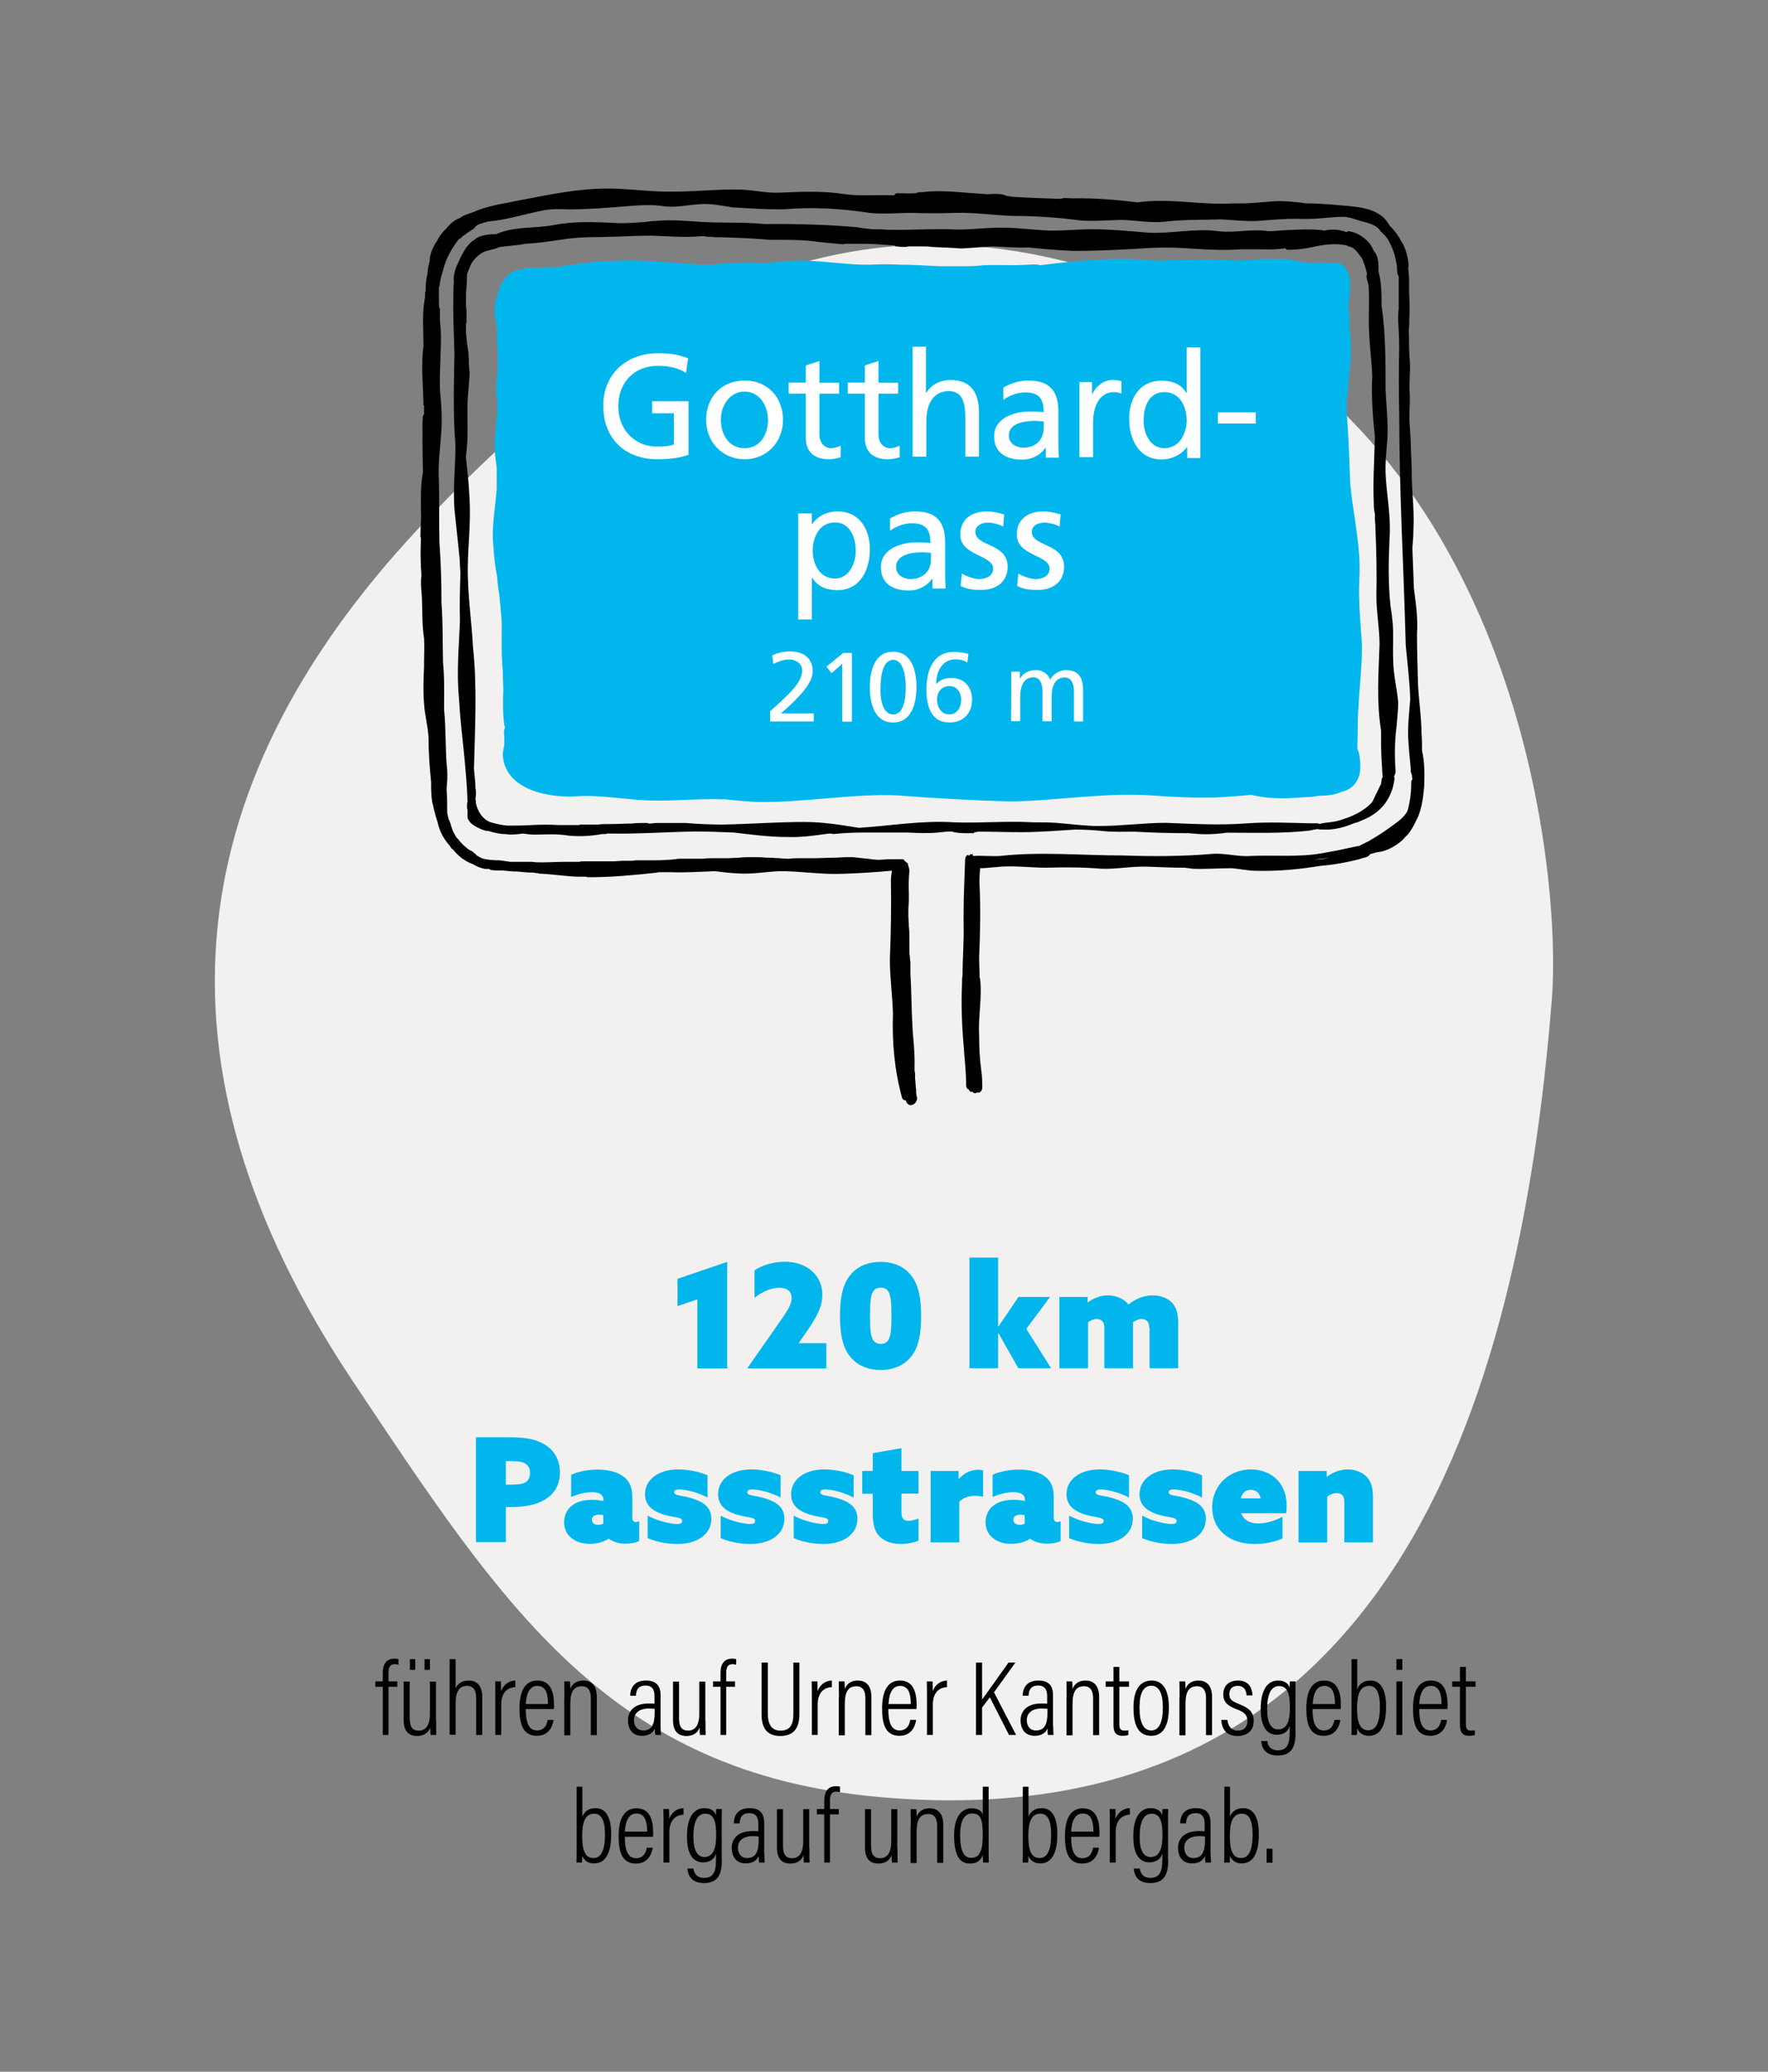 <?xml version="1.0" encoding="UTF-8"?>
<svg xmlns="http://www.w3.org/2000/svg" xmlns:xlink="http://www.w3.org/1999/xlink" version="1.1" id="Ebene_1" x="0px" y="0px" viewBox="0 0 1024 1200" style="enable-background:new 0 0 1024 1200;" xml:space="preserve">
<rect x="0" y="0" width="1024" height="1200" fill="#808080" stroke="none"/>
<style type="text/css">
	.st0{fill:none;}
	.st1{fill:#F2F1EF;}
	.st2{fill:#4AC1EC;}
	.st3{fill:#01B6ED;}
	.st4{fill:#FFFFFF;}
	.st5{enable-background:new    ;}
</style>
<rect class="st0" width="1024" height="1200"></rect>
<g id="Fläche">
	<path class="st1" d="M898.8,578.9c-19,238-96.3,488-389.2,462c-156.8-14-218.1-110.3-305.2-240.8   c-123.2-184.8-100.8-350,44.8-501.2c118.2-122.9,252-210,442.4-120.4S904.4,508.9,898.8,578.9z"></path>
</g>
<g id="Illu">
	<g>
		<path class="st2" d="M781.5,451.6v0.3l0,0C781.2,451.9,781.5,451.9,781.5,451.6z"></path>
		<path class="st2" d="M775,152.8h0.3H775z"></path>
		<path class="st3" d="M788.8,372.6c0.3,12.3-1.5,24.9-2,37.2c-0.6,7.3-0.3,14.6-0.6,21.9c0,0.6,0,1.5,0,2    c1.8,4.1,1.8,10.2,1.5,12.9c-0.6,6.1-5,11.1-10.8,12c-3.5,2-9.7,2.3-12.6,2.3h-0.3c-1.5,0.3-3.5,0.6-4.1,0.6    c-5.9,0.3-11.4,0.9-17.3,0.9c-6.1,0-12-0.6-17.8-2c-7,0.6-14,1.2-21.4,1.5c-12.3,0.3-24.6-0.3-36.6-1.2    c-27.5-1.8-54.7,3.2-81.9,3.5c-21.7-0.6-43.3-1.8-65-3.5c-14-0.6-28.1,0.6-42.1,1.8c-11.4,0.9-22.5,2-33.9,2c-1.2,0-2.3,0-3.5,0    c-6.7,0-13.5-0.9-20.2-1.5c-7.9-0.3-15.5,0-23.4,0.3c-7.3,0.3-14.9,0.6-22.2,0.3c-14-0.6-28.1-3.5-42.4-2.3    c-16.1,0.6-39.8-4.4-41-24c0-2,0.6-4.1,0.9-5.9l0,0c0-1.2,0-2.3,0-3.5c0-2-0.6-4.4,0.3-6.1c0-0.6,0-1.2-0.3-1.8    c-0.9-6.4-0.9-13.2-0.6-19.6c0-3.8-0.3-7.9-0.3-11.7c-0.9-9.4-0.6-18.4-0.6-27.8c-0.3-5.9-0.9-11.4-1.5-17.3    c-0.3-0.9-0.9-5.3-1.2-9.7c-0.9-5.3-1.8-10.5-2-16.1c-1.5-11.4,0.9-22.8,1.8-34.5c0-4.1,0-8.2,0-12.3c-0.9-6.1-1.5-12.3-0.9-18.7    c0.3-5.6,1.2-11.4,1.2-17c0-3.5-0.6-7-0.6-10.2c0-5.9,1.2-12,0.9-17.8c-0.3-6.4-0.6-13.2-0.6-19.6c-0.3-0.3-0.6-0.9-0.6-1.8    c-1.2-5.6-0.6-11.4,1.5-16.7l0,0c0.3-2,1.2-4.4,2.6-5.6c0.9-2,2.3-4.1,4.4-5.3c1.2-0.9,3.5-2,5.6-2c2.3-1.2,6.4-1.5,8.8-0.9    c4.1-0.6,8.2-0.6,12.3-0.6c16.7-3.2,33.6-4.4,50.6-3.8c7,0.3,14,0.9,21.1,1.5l0,0c1.5,0,3.2,0.3,4.7,0.3c4.7,0.3,9.4,0.6,14,0.3    c9.9-0.6,19.9-1.5,29.6-0.6c8.2-0.9,16.1-1.8,24.3-1.5c12.9,0.3,25.2,2.6,37.7,2.3c5.9-0.3,11.4-0.3,17.3,0    c7.6,0,15.2,0.6,22.5,0.9c4.4,0,8.8,0,13.2,0c1.2,0,2,0,3.2,0c3.2,0,6.4-0.3,9.7-0.6c8.5-0.3,16.7,0.3,25.2-0.3    c1.8,0,3.8-0.3,5.9,0c0.3,0,0.9,0.3,1.2,0.3c21.7-2.6,43.3-5,65-2.6c5.9,0,11.7-0.3,17.6-0.3c9.9-0.3,20.2-0.9,30.1,0.3    c8.5-0.6,17-1.2,25.7-0.9c0.6,0,3.5,0,7.3,0.3c0.3,0,0.6,0.3,0.9,0.3c1.2,0.3,2.6,0.6,4.1,0.9c1.2,0.3,2.3,0.3,3.2,0.6l0,0    c0.6,0,1.2,0,1.8,0c0.9,0,2,0,2.9,0c0.6,0,0.9,0,1.5,0c0.6,0,0.9,0,1.5,0c0.3,0,0.3,0,0.6,0c0.6,0,1.2,0,1.5,0l0,0    c0.3,0,0.9,0,1.2,0s0.9,0,1.2,0c1.5,0,2.6,0,4.1,0l0,0c0,0,0,0,0.3,0c0.9,0,1.8,0,2.6,0.3l0,0c0.3,0,0.6,0,0.9,0.3    c0.3,0,0.3,0,0.3,0.3c0.3,0,0.3,0.3,0.6,0.3c0.3,0.3,0.6,0.6,0.9,0.6c0.3,0.3,0.6,0.6,0.9,0.9c0,0,0.3,0.3,0.3,0.6    c1.2,2,2,4.1,2.3,6.4c0.6,5.6-0.6,11.1-0.9,16.7c0.3,1.5,0.6,2.9,0.6,4.4c0,3.8,0,7.6,0.6,11.1c0.9,9.9-0.3,19-1.2,28.4    c0,2.9-0.3,6.1-0.9,9.1c0,0.9,0,1.8,0,2.6c0,1.5,0,2.9,0,4.4c0,0.3,0,0.6,0,0.9c1.2,13.8,1.5,27.2,2,40.7    c1.8,18.4,6.4,36.6,5.3,55.3C786.7,348,787.9,360.3,788.8,372.6z"></path>
		<g>
			<path d="M272.1,200.2L272.1,200.2C272.4,200.2,272.4,200.2,272.1,200.2C272.4,200.2,272.4,200.2,272.1,200.2z"></path>
			<path d="M560.6,482.6c0.6,0,0.9,0,1.5,0h0.3l0,0h0.3c0.3,0,0.6,0,0.9,0s0.3,0,0.6,0l0,0c0,0,0,0,0-0.3c0,0,0,0,0-0.3     c0.9,0,1.5,0,2.3-0.3c8.5,0,17,0.3,25.2,0.3c10.5,0,20.8-0.9,31-1.5c5.6,0,11.1,0.3,16.7,0.9c5.9,0.6,11.7,0.3,17.6,0.3     c10.5,0.6,21.1,0.9,31.6,0.9c3.2,0.3,6.4,0.6,9.7,0.6c4.1,0,8.2-0.3,12.3-0.9c15.8,0,31.9,0.6,47.7-1.2c1.2-0.3,2.9-0.6,4.7-0.9     c1.2,0.3,2.6,0.3,3.8,0.3c6.1,0.3,12.3-1.5,17.8-3.8c1.5-0.3,2.9-0.9,4.1-1.5c6.1-2.3,11.7-6.4,14.9-12c1.8-2.9,3.2-6.4,3.8-10.5     c0.3-0.9,0.3-2,0-3.2c0.6-0.6,0.9-1.8,0.9-2.6c0-1.8-0.3-3.8-0.3-5.6c-0.3-7,0-14,0.9-20.8c0.3-4.4,0.9-9.1,0.9-13.5     c-0.6-8.2-2.9-16.4-2.9-24.9c-0.3-7,0.3-14.3-0.3-21.4c-0.3-3.2-0.6-6.1-1.2-9.4c-1.5-13.2-1.2-26.3-0.6-39.8     c0.9-12.6-1.8-25.2-2.3-37.7c-0.3-8.2,1.2-16.4,1.2-24.6s-0.9-16.1-1.2-24c0-16.1,0-32.2-2.3-48.3c0-6.4,0-13.2-1.8-19.6     c0-0.3,0-0.9,0-1.2c0-3.2,0-7-2-9.9c-0.3-0.3-0.6-0.6-0.9-1.2c-2.3-5.9-8.5-10.2-14.3-11.1c-0.6,0-0.9,0.3-1.2,0.6     c-4.7-1.8-9.1-1.8-13.2-0.9c-1.5-0.6-3.5-0.3-5.3-0.6c-8.5-0.3-17,0.3-25.2,0.9c-0.6,0-1.2,0-1.8,0c-9.7-1.5-19.3,1.2-29,0     c-13.2-1.8-26.6,1.5-40.1,0.9c-10.8-0.9-21.9-2-33.1-2c-9.4,0-18.7,1.2-28.1,0.6c-9.1-0.6-18.1-1.8-27.5-1.5     c-9.1,0.3-17.8,1.5-26.9,0.9c-11.7-0.3-23.4,0.6-35.1,0.3c-0.3,0-0.3,0-0.6,0c-2.9-0.3-5.9-0.3-8.8-0.3c-2.9-0.3-6.1-0.6-9.1-1.2     c-17.3-1.5-35.1-2-53-1.8c-12-1.2-24.3-0.6-36.3-1.2c-9.1-0.6-18.1-1.5-27.2-0.6c-2,0-4.1,0.3-6.1,0.6     c-5.6,0.3-10.8,0.9-16.4,0.6c-12.3-0.6-24.6-1.2-36.6,1.2c-10.8,2-23.1,0.6-33.4,5.3c-3.8-0.3-9.1,0.9-10.8,2     c-0.6,0.3-1.2,0.9-2,1.5c-1.5,0.6-2.9,2.6-3.8,3.5c-1.2,1.5-2.9,4.4-4.1,7c-0.3,0.6-0.6,1.5-0.9,2c-0.3,0.6-0.6,1.2-0.9,2     c0,0.3-0.3,0.3-0.3,0.6c-0.9,2.3-2,6.1-1.5,9.1c-0.3,2.6-0.3,5-0.3,7.6c-0.3,11.4,0.3,22.5,0.6,33.9c-0.3,17.6-0.9,35.4,0.6,53     c0,12.9-1.8,26.9-0.3,39.8c0.9,8.2,1.8,16.7,2.6,24.9c0.3,2.9,0.3,6.1,0.6,9.1c-0.3,9.4-0.6,18.7-0.3,27.8     c-0.6,14.9-2,29.8-0.6,44.8c1.2,20.2,4.4,39.8,5,60c-0.3,0.9-0.3,2-0.3,3.2c0,0.6,0,0.9,0.3,1.5c0,1.5,0,2.9,0,4.1     c0,0.9,0.3,1.8,0.9,2.3c1.5,2.9,8.2,5.6,10.2,5.9c0.3,0,0.9,0,1.2,0c1.5,0.6,2.9,0.9,4.4,1.2c1.5,0.3,2.9,0.6,4.7,0.6     c1.2,0,2.3,0.3,3.5,0.3c2.3,0,5-0.3,7.3-0.6c1.8,0.3,3.8,0.6,6.7,0.6c7,0,12.6-0.6,19.6,0.6c6.4,0.6,12.9,0.3,19.3-0.9     c0.9,0,1.5,0,2.3,0c0.3,0,0.3-0.3,0.6-0.3c0.6,0,1.2,0,2,0c16.1,0.3,32.5-0.9,48.6-1.2c7.6,0,15.2,0.3,22.8,0.6     c10.2,1.2,20.8,2.6,31,2.6c8.2,0.3,16.4-0.9,24.3-2l0,0c0.9,0,1.5,0,2.3,0.3c5.9-0.6,12-0.9,18.1-0.9c7.9,0,15.8,0,23.7,0h0.3     l0,0c0.3,0,0.6,0,0.9,0c5.9,0.3,12,0.6,17.8,0c2.6-0.3,5.3-0.6,7.9-0.6C554.4,482.6,557.4,482.6,560.6,482.6z M465.8,476.1     c-15.8,0-31.3,1.2-47.1,1.5c-7,0-14.3-0.3-21.4-0.9c-0.6,0-1.2,0-1.8,0c-2.3,0-4.7,0-7,0l0,0c-2,0-3.8,0-5.9,0     c-0.9,0-1.8,0-2.6,0c-1.2,0-2.3,0.3-3.8,0.3c-0.3,0-0.9,0-1.2-0.3h-0.3c-0.9,0-2,0-2.9,0c-1.8,0-3.5,0-5.6,0.3     c-4.1,0-7.9,0.3-12,0.3c-2.6,0-5.6,0-8.2,0.3c-1.8,0-3.2,0-5,0c-1.2,0-2.3,0-3.8,0c-0.3,0-0.3,0-0.6,0s-0.9,0-1.2,0.3     c-3.8,0-7.6,0-11.1,0c-5.6-0.3-11.1-0.3-16.7,0c-4.7,0.3-9.1,0.3-13.8,0.3c-3.8-0.3-7-1.2-9.9-2c-0.6-0.3-1.2-0.6-1.8-0.9     c-3.5-2.3-5.6-6.1-6.4-9.9l0,0c0-0.9,0-1.5-0.3-2.3c0-1.2,0.3-2.3,0.3-3.5c0-0.9,0-2-0.3-2.9c0-3.8-0.6-7.6-0.9-11.4     c0.6-23.7,2-47.4-0.6-70.8c-0.6-13.2-2.6-26.3-2.9-39.5c-0.6-15.5,2-31,0.9-46.8c-0.3-7.6-1.2-15.5-2-23.1c0-0.3,0-0.9,0-1.2     c1.5-10.2,0.6-20.8,0.9-31c0.3-5.6,0.9-11.1,1.2-16.7c0-1.2-0.3-2.3-0.3-3.5c-0.3-2,0-4.4-0.3-6.4l0,0c0-1.8-0.3-3.5-0.6-5.3l0,0     l0,0l0,0v-0.3c0,0,0,0,0,0.3c0-0.9-0.3-1.5-0.3-2.3s-0.3-2-0.3-2.9v0.3v-0.3l0,0c0-1.2-0.3-2-0.3-3.2s0-2.6,0-3.8     c0-0.6,0-1.5,0.3-2v-0.9c0-1.2,0-2,0-3.2c0-0.9,0-2,0-2.9v0.3l0,0l0,0c0-1.2-0.3-2.3-0.3-3.5c0-1.2,0-2.3,0-3.5     c0-0.6,0-1.2,0-1.5s0-0.9,0-1.2c0.3-3.8,0.6-7.6,0.6-11.4c0.6-2,1.5-4.1,2.3-5.9l0,0c1.5-2.9,4.1-5.3,7-7     c2.6-1.2,5.9-1.5,8.5-2.6c0.3,0,0.3,0,0.6-0.3c5-0.9,10.2-0.9,15.2-2c8.2-0.3,16.4-1.8,24.6-2.9c9.1-1.2,18.1-0.9,27.5-1.2     c7-0.3,14-0.6,21.4-0.6c9.4,0.3,19,1.2,28.4,0.3c0.6,0,1.2,0,1.8,0c0.3,0,0.9,0,1.2,0.3h0.3c1.5,0,3.2,0,4.7,0.3     c0.3,0,0.9,0,1.2,0c0.6,0,1.2,0,1.8,0c9.7,0.3,19,0.6,28.7,1.5c1.2,0,2,0,3.2,0l0,0c6.7,0,13.8,0,20.5,0.6c6.4,0.9,12.9,1.5,19,2     c0.6-0.3,1.2-0.3,1.8-0.3c0.6,0,1.2,0,1.5,0c1.2,0,2,0,3.2,0c2,0,4.1,0,5.9,0c3.8,0,7.9,0.3,11.7,0.6c1.5,0,3.2,0.3,4.7,0.3h0.3     c0.6,0,0.9,0.3,1.2,0.6c1.2,0,2.6,0.3,3.8,0.3c0.6,0,1.2,0,2,0c0.6,0,1.2-0.3,1.8-0.3c1.5,0,3.2,0,4.7,0c0.9,0,1.8,0,2.6,0     c2,0,4.1,0,6.1,0.3c4.1,0.3,8.2,0.3,12,0.6c1.8,0,3.2,0.3,5,0.3h0.3c6.1-0.3,12.3-0.9,18.1-1.2c6.7,0.3,13.5,0.9,20.5,0.6     c8.8,0.9,17.8,1.8,26.6,2h0.6c15.2,0,30.4-0.9,45.6-1.8c7.9-0.3,15.5,0,23.4,0.6c9.1,0.6,18.1,0.9,27.2,0.3c2.9,0,5.9,0,8.8,0     c5.6,0,11.1,0.3,16.7-0.6c0.3,0.6,0.9,0.9,1.5,0.9c4.7,0,9.4-0.6,13.8-1.5c6.1-1.5,14-2.6,20.8-0.9v0.3c0.3,0,0.6,0,0.9,0.3     c0.3,0,0.6,0,0.6,0c0.6,0.3,1.2,0.6,1.8,0.9l0.3,0.3c0.6,0.6,1.5,1.2,1.8,1.8c0.6,0.6,1.2,1.5,1.5,2c0.9,0.9,1.5,2,2,2.9l0,0     c0,0.3,0,0.9,0.3,1.2c0.9,2.3,1.5,4.4,2,6.7c-0.3,0.6-0.3,1.2-0.3,1.8c0.3,1.8,0.9,3.5,1.2,5.3c0.6,9.1-0.3,18.1,0.3,27.2     c0.3,8.2,1.5,16.4,1.8,24.6c-0.6,11.7,0.3,23.7,1.5,35.4c-0.3,13.2-1.2,26-0.6,39.2c0,0,0,0,0-0.3c0,1.5,0,2.6,0.3,4.1     c0,0.3,0,0.9,0.3,1.2c0,0.3,0,0.9,0,1.2c0,1.8,0,3.5,0.3,5.6c0,0.6,0,1.2,0,1.8c0.6,13.2,0.9,26.3,0.6,39.5     c0,9.4,1.8,18.7,1.8,28.1c-0.6,16.7-1.8,33.4,0.9,49.7c0,2.6,0,5.3,0,7.9c0,6.4,0.6,12.9,0.9,19.3c-0.3,0.3-0.6,0.9-0.6,1.5     c0,0.9-0.3,1.5-0.3,2.3c-1.2,2-2,4.4-3.2,6.4c-0.6,1.5-1.2,2.6-2,4.1c-4.7,5.3-11.7,8.5-19.6,10.8c-3.2,0.9-7.3,0.9-10.8,1.8     c-1.5-0.6-3.2-0.3-4.7-0.3c-12.6-0.3-24.9-0.9-37.4,0c-15.8,1.2-31.3,0.3-47.1-0.3c-12.6,0-25.2,1.8-37.7,1.8c-1.5,0-2.6,0-4.1,0     c-7.3-0.3-14.3-1.2-21.7-1.8c-4.4-0.3-8.8-0.3-13.2-0.3c-15.2-0.9-30.4,0.6-45.9,0c-18.4-1.2-36.6,2-55,3.2     C487.7,477.9,476.9,476.1,465.8,476.1z"></path>
			<path d="M443.5,495.5C443.5,495.5,443.8,495.5,443.5,495.5c0.3,0,0.3,0,0.3,0C443.8,495.5,443.8,495.5,443.5,495.5z"></path>
			<path d="M271.5,195L271.5,195C271.5,194.7,271.5,194.7,271.5,195C271.5,194.7,271.5,194.7,271.5,195z"></path>
			<path d="M823.6,434.9c0-3.5,0-7-0.3-10.5c0-8.8-1.5-18.4-2-27.5c-0.3-9.9-0.6-19.9-0.6-29.8c0.6-8.8-0.6-17.6-1.8-26.3     c-0.3-7.9-0.6-15.5-0.9-23.4c0.3-3.5,0.6-7,0.6-10.5c0.6-9.7-0.6-19.3-0.9-29.3c0-6.4-0.3-12.9-0.6-19.6c0-3.8-0.3-7.6-0.6-11.4     c-0.6-6.1,0.3-12.3,0-18.4c-0.6-6.4,0.6-13.2,0-19.9c-0.6-5.6-0.3-11.4-0.6-17.3c0.3-1.8,0.3-3.5,0.3-3.8c0-0.6,0-0.9,0-1.5v-0.3     c0.3-4.7,0.3-9.4,0-14c-0.3-5,0.3-10.2-0.6-15.5c0.9-4.7-1.8-13.2-3.8-15.8c-1.8-3.5-4.1-6.7-7-9.4c-5-9.9-17-10.8-27.5-11.7     c-7-0.6-13.8-1.2-20.8-1.2c-6.1-0.9-12.6-1.5-19-1.2c-7.6,0.6-15.2,1.5-22.8,1.2c-17.8,1.2-35.7-2.9-53.2-0.9     c-0.9,0-1.8,0.3-2.6,0.3c-12.6-1.5-25.5-2.6-38-2.3c-2,0-5-0.6-6.4,0.3c-9.4-0.3-18.7-0.6-28.1-1.2c-1.2-0.3-2.6-0.3-3.8-0.6     c-1.5-1.2-6.4-1.2-11.1-0.9c-1.2,0-2.3-0.3-3.5-0.3c-11.1-0.6-22.5-2.3-33.6-0.9c-1.5,0-2.9,0-3.8,0.6c-3.8,0.3-7.3,0-11.1,0     c-0.6,0-1.2,0.6-1.5,1.2l0,0c-0.9,0-1.8,0-2.9,0c-8.8-0.3-16.7,0.6-25.5-0.6c-12.6-2-25.5-1.5-38-0.9c-7.9,0.3-14.9-1.5-22.8-1.8     c-12.9-0.3-25.7,1.2-38.6,1.2c-12.6,0.3-25.7-1.8-38.3-1.8c-17,0-33.6,3.5-50.3,6.7c-8.5,1.8-17.3,2.9-25.5,6.1     c-1.2,0.9-7.6,2.3-9.9,4.4c-2.3,0.6-5.6,3.2-7.6,5.9c-2,1.8-4.4,4.7-5.3,7c-2.3,2.9-4.7,8.8-4.4,11.7c-0.6,2.3-1.2,4.7-1.2,7     c-0.9,3.5-1.2,7-1.2,10.8c-0.3,0.3-0.3,0.6-0.3,0.9c0,1.5,0,2.6-0.3,4.1c-1.5,8.8-0.6,17.6-0.6,26.3c-1.5,11.1-0.3,22.5,0,33.6     l0,0c-0.3,0.3,0,0.6,0,0.9l0.3,0.3c0,1.5,0,2.6,0,4.1c0,0.3,0,0.6,0,0.9c-1.2,1.2-0.6,3.8-0.9,5.3c0,9.4,0,18.7,0.3,28.4     c-1.5,7.3-1.2,14.6-1.2,21.9c0.3,5-0.3,10.2-0.3,15.2c0,0.3,0.3,0.9,0.3,1.2c-0.3,7-0.3,14,0.3,21.4c-0.6,4.4,0,8.8,0.3,13.2     c0.3,7.6,0,15.5,1.2,23.1c0.3,4.7,0,9.7,0,14.3c0,0.9,0,1.8,0,2.3c-0.3,7-0.6,14,0,21.1c0.3,6.7,2.3,13.2,2.6,19.9     c0,8.5,0.6,17.3,1.5,25.7c0,3.8,0,7.6,0.6,11.4c0.9,3.8,1.8,8.2,3.2,12c0,0.6,0.3,1.2,0.3,1.5c1.2,4.4,3.5,8.5,6.4,11.7     c0.3,0.6,0.9,1.2,1.2,1.8c0.3,0.3,0.6,0.6,0.9,0.6c2.9,3.8,6.7,6.7,11.1,8.5h0.3c2.3,1.5,5,2.6,7.6,2.9c0.6,0,1.2,0,2,0     c0.3,0.3,0.6,0.3,0.9,0.6c2.3,0.3,4.7,0.3,7,0.3c2.9,0.3,5.6,0.6,8.5,0.6c2.9,0.3,5.6,0.6,8.5,0.6c0.6,0,1.5,0,2,0.3     c0.6,0,1.5,0,2,0.3c7.6,0.3,14.9,1.5,22.5,1.8c1.5,0,3.2,0,4.7,0c0.6,0.3,1.2,0.3,1.8,0.3c12.9,0,25.7-1.2,38.6-2.6     c0.6,0,1.2-0.3,2-0.3h0.3c2.3,0,4.7,0,7,0c8.2,0.3,16.4-0.3,24.9-0.6c7.3,0.9,14.9,1.8,22.8,1.2c5.3-0.3,10.5-1.2,15.8-1.2     c0.6,0,1.2,0,2,0c11.1,0.3,22.5,2,33.6,1.5c9.4-0.3,19-0.9,28.4-1.8c-0.3,2-0.6,4.1-0.6,5c0.3,15.5,0,31-0.6,46.5     c0,10.5,1.5,20.8,1.8,31.3c-0.6,16.4,0.9,33.1,5.3,48.9c0.3,0.9,1.2,1.5,2,1.2c0.6,2,1.8,2.9,2.9,2.9c1.8,0,3.5-1.5,3.8-3.8     c0-0.6-0.3-1.2-0.3-1.5c-0.3-1.2-0.3-2.3-0.3-3.5c-0.3-2.3-0.3-4.4-0.6-6.7c0-1.2,0-2,0-3.2c-0.3-0.6-0.3-1.5-0.3-2.3     c0-0.3,0-0.9,0-1.2c0.3-8.5-1.2-20.2-1.2-23.1c-0.6-10.2-0.6-20.8-1.2-31.3c0-1.2,0-2.3,0-3.5c0-0.6,0-1.2,0-1.8c0,0,0,0,0-0.3     c0-1.2-0.3-2.3-0.3-3.2c0-1.2-0.3-2-0.3-3.2c0-1.2,0-2.3,0-3.2c0-1.8,0-3.2,0-4.7c0-2.3,0-4.7-0.3-7c0-2.3-0.3-4.4-0.3-6.7     c0-2.6,0-5,0.3-7.6l0,0l0,0c0-0.6,0-1.2,0-1.8c0-0.3,0-0.9,0-1.2c0-0.9,0-1.8,0-2.3c-0.3-4.1,0-8.5,0.3-12.6c0-0.9-0.3-2-0.6-2.9     c0-0.3-0.3-0.9-0.3-1.2c0,0,0,0,0-0.3c-0.3,0-0.3-0.3-0.6-0.3c-0.6-0.6-1.5-1.2-2-2h-0.3c-0.9,0-1.8,0-2.6,0h-0.3     c-0.3,0-0.6-0.3-0.6,0l0,0c-0.9,0-1.5,0-2.3,0c-0.9,0-1.5,0-2.3,0c-1.8,0-3.5,0.3-5.6,0.3h-0.3c-2,0-4.1-0.3-6.4-0.6     c-2.9-0.3-5.6-0.6-8.5-0.9c-0.3,0-0.9,0-1.2,0c-0.9,0-1.8,0-2.9,0c-2,0-4.4,0.3-6.4,0.3c-4.1,0-8.5,0.3-12.6,0.3     c-0.3,0-0.9,0-1.2,0c-2,0-4.1,0-6.4,0c-2,0-4.1,0-6.1,0.3h0.6c-2,0-4.1,0-6.1-0.3c-2,0-4.1-0.3-6.1-0.3c-0.6,0-1.2,0-1.5,0     c-2.6-0.3-5.6-0.3-8.2-0.3c-0.6,0-0.9,0-1.5,0c-2,0-4.1,0-6.1,0.3c-2.3,0-5,0.3-7.3,0.3c-1.5,0-2.9,0-4.1,0c-0.6,0-1.5,0-2,0     c-0.6,0-1.2,0-1.8,0h0.3h-0.3c-2,0-3.8,0-5.9,0.3c-1.8,0-3.5,0-5.3,0c-1.8,0-3.5,0-5.3,0h-0.3c-0.9,0-1.8,0-2.9,0h-0.3     c-2,0.3-4.4,0.6-6.4,0.6c-2.9,0.3-5.9,0.3-8.8,0.3c-1.2,0-2,0-3.2,0c-0.6,0-1.2,0-1.8,0s-1.2,0-1.8,0c-0.3,0-0.3,0-0.6,0l0,0l0,0     c-0.6,0-1.5,0-2,0c-0.9,0-1.8,0.3-2.6,0.3c-0.3,0-0.6,0-0.9,0l0,0c-0.3,0-0.6,0-0.6,0l0,0l0,0c0,0,0,0-0.3,0l0,0     c-0.3,0-0.9,0-1.2,0l0,0c-0.3,0-0.3,0-0.6,0l0,0l0,0l0,0l0,0l0,0l0,0l0,0c-0.3,0-0.9,0-1.2,0c-2,0-4.1,0.3-6.1,0.3     c-1.8,0-3.5,0-5.6,0c-3.5,0-7.3,0-10.8,0l0,0c-1.2,0-2.3,0-3.2,0.3c-0.9,0-2,0-2.9,0c-2,0-4.1,0-5.9,0c-4.1,0-8.5,0.3-12.6,0.3     h-0.3c-1.8,0-3.5,0-5.3-0.3c-1.2,0-2,0-3.2,0c-1.2,0-2,0-3.2,0c-2,0-4.4,0-6.4,0c-2-0.3-4.1-0.6-6.1-0.9c-3.8,0-7.6-0.3-10.5-1.2     c-1.2-0.6-2-1.2-3.2-1.8c0,0,0,0,0-0.3l-0.3-0.3c-0.3-0.3-0.6-0.3-0.9-0.6c-0.3-0.3-0.3-0.3-0.6-0.6l-0.3-0.3     c-0.6-0.3-1.2-0.6-1.8-0.9l0,0l0,0c-0.3-0.3-0.6-0.3-0.9-0.6c-0.3-0.3-0.6-0.3-0.6-0.6c-0.6-0.3-1.2-0.9-1.5-1.2     c-0.6-0.3-0.9-0.9-1.5-1.5c-0.3-0.3-0.6-0.6-0.9-0.9s-0.6-0.6-0.6-0.9c-0.3-0.3-0.9-0.9-1.2-1.2l-0.3-0.3     c-0.3-0.6-0.6-0.9-0.9-1.5l0,0c-0.6-1.2-1.2-2-1.5-3.2c-0.3-0.9-0.6-1.8-0.9-2.6l0,0l0,0l0,0l0,0c0,0,0,0,0-0.3     c-0.3-0.9-0.6-1.5-0.9-2.3c-0.3-0.6-0.6-1.2-0.6-1.8c-0.3-1.2-0.6-2.3-0.6-3.5c0-0.6,0-0.9,0-1.5c0,0,0,0,0-0.3     c0-0.3,0-0.6,0-0.9c0-2.9,0-5.9-0.3-9.1c0-0.6,0-0.9,0-1.5c0.3-3.5,0.6-7.3,0.3-10.8c-1.2-11.4-0.6-23.1-1.8-34.8     c0-9.1,0.3-18.1-0.6-27.2c-0.3-11.7,0-23.1-0.9-34.5c0-11.7-0.3-23.1-1.2-35.1c-0.3-12,0-24.3-0.3-36c-0.6-8.5,0.6-17,1.2-25.5     c0.9-9.1,0.3-18.1-0.6-26.9c-0.3-10.2,0.6-20.5,0.6-30.4c0-3.2-0.3-6.7-0.6-9.9c0-2,0-4.4,0-6.4c0-0.3,0-0.3-0.3-0.6     c-0.3-1.2-0.3-2.3-0.3-3.5c0-0.9,0-1.8,0-2.6c0-0.3,0-0.6,0-0.9c0-0.3,0-0.6,0-0.9c0-0.3,0-0.6,0-0.9c0-0.6,0-0.9,0-1.5     c0-0.6,0-0.9,0-1.5v-0.3c0.3-0.3,0.3-0.6,0.3-0.6c0.3-2.6,0.9-5.3,1.8-8.2c0.3-0.9,0.6-2,0.9-3.2l0,0c1.8-5.9,4.7-10.8,8.5-15.8     l0,0c0.3,0,0.3-0.3,0.6-0.3s0.3-0.3,0.6-0.3c0.6-0.6,0.9-1.2,1.5-1.5c0.3,0,0.3-0.3,0.6-0.3c0.6-0.6,1.5-1.2,2-1.5     c1.2-0.9,2.3-1.5,3.5-2.3c0.3-0.3,0.6-0.6,0.6-0.9c0.6-0.3,0.9-0.9,1.5-1.2c2-0.9,4.1-1.5,6.1-2c10.8-0.9,21.4-4.4,31.9-6.4     c4.7-0.9,9.4-0.9,14-0.6c11.4,0,22.8-0.9,33.9-1.8c7.3-0.6,14.9-1.2,22.2,0c7,0.9,13.8-0.9,20.5-1.2c6.4-0.6,12.9,0.9,19,1.8     c9.7,0.6,19.3,1.2,29,1.2c16.7-1.5,33.6-0.6,50.3,2c8.2,0.9,16.1,0,24.3,0c8.5,0.3,17.3,0.3,25.7,0c11.4-0.3,22.5,1.5,33.9,1.8     c12.9,0,25.5,0.9,38.3,2.6c4.7,0.3,9.1,0.3,13.8,0c3.5,0,7.3-0.3,10.8-0.3c8.5,0.3,17,2,25.5,0.9c10.5-1.2,21.1-0.9,31.6-1.2     c6.7,0.3,13.5,1.2,20.5,0.9c8.5-0.6,17.3-1.5,25.7-1.2c7.6,0.3,15.2-0.9,23.1-1.2c4.1-0.3,8.2,1.5,12,2.6     c6.4,1.5,9.4,3.2,10.8,5.6c0.9,0.9,1.8,1.8,2.6,2.6c0.6,0.6,1.2,1.5,1.8,2.3c2.9,5,4.7,10.8,5.3,16.7c0,1.5,0,3.5,0.9,4.7     c0,6.1,0,12.6,0,18.7c-0.3,2.3-0.3,5-0.3,7.3c0.3,5,0.6,10.2,0.6,15.2c-0.3,12.6-0.3,25.2,0,37.7c0,45.1,2.6,89.8,3.8,134.6     c0.9,10.5,2.3,21.1,2.6,31.6c-0.6,7.3-1.5,14.9-1.2,22.2c0.3,5.9,0.9,11.7,1.5,17.6c0,0.6,0,1.2,0,1.8c0,0.6,0.3,1.2,0.6,1.8     c0,0.9,0.3,1.8,0.3,2.9c-0.3,0.3-0.6,0.9-0.6,1.2c0,5.9-0.6,11.7-2.3,17.3c-1.2,2-2.9,3.8-4.7,5.3l0,0c-5.6,4.4-11.7,8.5-17.8,12     c-2,0.9-3.8,2-5.9,2.9c-0.3,0-0.6-0.3-0.9,0c-6.7,1.5-13.5,2.9-20.5,4.1c-13.5,2.3-27.2,0.9-41,1.5c-7.3,0.6-14.6-1.8-22.2-1.2     c-17.6,1.5-34.8,1.5-52.4,0.9c-23.4,0-47.1-2.3-70.5,0.3c-5.3,0.3-10.5-0.3-15.5,0c0,0-0.3,0-0.3-0.3c0,0,0,0,0-0.3     c0-0.3,0-0.6,0-0.6h-0.3c0,0,0,0.3-0.3,0.3c-0.6-0.3-1.2,0-1.5,0.9c-0.9-1.5-2.3,0.3-2.3,2.3c-0.3,10.2-0.9,20.5-0.9,30.7     c0,0.3,0,0.6,0,1.2c0,0.9,0,1.8,0,2.6c0,0.9,0,1.8,0,2.6c0.3,9.9-0.6,19.6-0.6,29.6c-0.3,1.8-0.3,3.2-0.3,5     c-0.6,12.9,0,26,1.2,38.9c0,0.3,0,0.6,0,0.9c0.6,6.4,1.2,13.2,1.2,19.6c0.3,1.2,0.9,1.8,1.5,1.8l0,0c0.3,1.2,1.5,1.8,2,1.2     c0.3,0.3,0.6,0.6,0.9,0.9c0.9,0.3,1.5,0,2-0.3c1.5,0.6,2.9-1.2,2.9-2.6c0-3.5,0-7-0.6-10.5c-0.9-6.7-1.2-13.5-1.2-20.2     c-0.6-10.8,1.8-21.4,0.6-32.2c0-0.3,0-0.6-0.3-0.9c0-3.8-0.3-7.6-0.3-11.7c0.6-13.5,0.9-27.2,0.3-41c-0.3-3.2,0-7.3,0.3-10.8     c3.2,0,7.6-0.6,8.8-0.6c9.7-1.2,19.6,0.3,29.6,0.3c10.5-0.3,21.1-0.3,31.9,0.6c8.8,0.3,17.6-1.5,26.6-1.2     c7,0.3,14.3,0.6,21.7,0.6c1.5,0.3,2.9,0.3,4.4,0.6c7.6,0.3,14.9-0.3,22.5-0.3c4.7,0.3,9.7,1.5,14.6,1.5     c12.6,0.3,24.9-0.9,37.2-2.9c7.6-0.6,15.2-2,22.2-3.8c2-0.9,5-0.9,6.1-2.6v-0.3c1.5-0.3,2.9-0.9,4.4-1.2h0.3     c5.3-0.6,10.2-3.5,14-6.7c0.6-0.6,1.2-1.2,1.8-2c3.5-2.9,5.9-8.5,7.6-12c2.3-5.6,2.9-11.7,3.5-17.6     C825.1,447.8,825.1,441,823.6,434.9z M710.1,121.2c-0.3,0-0.9,0-1.2,0l0,0C709.5,121.2,709.8,121.2,710.1,121.2z M761.3,497.8     c2.9-0.3,5.6-0.6,8.5-0.9C766.8,497.5,764.2,497.8,761.3,497.8z"></path>
		</g>
		<g>
			<path class="st4" d="M397.3,216c-4.1-2.6-8.8-4.1-16.4-4.1c-13.8,0-22.8,9.9-22.8,23.4c0,14,9.9,23.4,22.5,23.4     c5.9,0,7.3-0.6,9.7-1.2v-18.1h-12.6v-7h21.1v31c-3.2,1.2-8.8,2.6-18.1,2.6c-18.7,0-31.3-12-31.3-31c0-18.4,13.5-30.4,31.6-30.4     c8.8,0,12.6,1.2,17.6,2.9L397.3,216z"></path>
			<path class="st4" d="M431.3,220.4c13.2,0,22.2,9.7,22.2,22.8c0,12.6-9.1,22.8-22.2,22.8S409,255.8,409,243.3     C409,230.1,417.8,220.4,431.3,220.4z M431.3,259.6c9.4,0,13.5-8.5,13.5-16.4c0-8.2-5-16.4-13.5-16.4c-8.5,0-13.8,7.9-13.8,16.4     C417.5,250.9,421.6,259.6,431.3,259.6z"></path>
			<path class="st4" d="M486,228h-11.4v23.7c0,5,3.2,7.9,6.7,7.9c2.3,0,4.4-0.9,5.6-1.5v6.7c-1.8,0.6-4.4,1.2-6.7,1.2     c-8.2,0-13.5-3.8-13.5-12.6V228h-9.9v-6.4h9.9v-9.9l7.9-2.6v12.6H486L486,228L486,228z"></path>
			<path class="st4" d="M520.2,228h-11.4v23.7c0,5,3.2,7.9,6.7,7.9c2.3,0,4.4-0.9,5.6-1.5v6.7c-1.8,0.6-4.4,1.2-6.7,1.2     c-8.2,0-13.5-3.8-13.5-12.6V228h-9.9v-6.4h9.9v-9.9l7.9-2.6v12.6h11.4L520.2,228L520.2,228z"></path>
			<path class="st4" d="M528.4,200.8h7.9v26.6h0.3c2.9-4.7,7.9-7.3,14-7.3c11.4,0,16.4,7,16.4,18.7v25.7h-7.9v-22.5     c0-10.2-2.3-15.2-9.4-15.5c-9.1,0-13.2,7.3-13.2,17.8v20.2h-7.9v-63.8H528.4z"></path>
			<path class="st4" d="M581.1,224.5c4.1-2.3,8.8-4.1,14.3-4.1c12.6,0,17.6,6.1,17.6,18.1v18.1c0,5,0.3,7.3,0.3,8.5h-7.6v-5.6h-0.3     c-1.8,2.6-6.1,6.7-13.5,6.7c-9.4,0-16.1-4.1-16.1-13.5c0-10.8,12-14.3,20.2-14.3c3.2,0,5.3,0,8.5,0.3c0-7.6-2.6-11.4-10.8-11.4     c-4.4,0-9.4,1.8-12.6,4.4L581.1,224.5z M604.8,244.1c-1.8,0-3.5-0.3-5.3-0.3c-4.4,0-15.2,0.6-15.2,8.5c0,4.7,4.4,7,8.2,7     c7.9,0,12-5,12-11.4v-3.8H604.8z"></path>
			<path class="st4" d="M624.9,221.3h7.6v6.7h0.3c2-4.4,6.7-7.9,11.4-7.9c2.3,0,3.5,0.3,5.3,0.6v7.3c-1.5-0.6-3.2-0.9-4.4-0.9     c-7.3,0-12,6.7-12,17.8v19.9h-7.9v-43.6H624.9z"></path>
			<path class="st4" d="M687.6,258.8L687.6,258.8c-2.3,3.2-7.3,7.3-14.9,7.3c-13.2,0-18.7-11.7-18.7-23.7c0-11.7,6.1-21.9,18.7-21.9     c7.6,0,12,2.9,14.3,7h0.3v-26.3h7.9v64.1h-7.6V258.8L687.6,258.8z M674.4,259.6c9.1,0,12.9-9.1,12.9-16.1     c0-8.2-4.1-16.4-12.9-16.4c-8.8,0-12,8.2-12,16.1C662.1,250,665.6,259.6,674.4,259.6z"></path>
			<path class="st4" d="M705.4,238.9h21.9v6.4h-21.9V238.9z"></path>
			<path class="st4" d="M462.6,297.4h7.6v6.1h0.3c2-3.2,7-7.3,14.6-7.3c12.6,0,18.7,10.2,18.7,21.9c0,12-5.6,23.7-18.7,23.7     c-7.6,0-12-2.9-14.6-7h-0.3v24h-7.9v-61.4H462.6z M483.6,302.6c-8.8,0-12.9,8.2-12.9,16.4c0,7.3,3.8,16.1,12.9,16.1     c8.5,0,12.3-9.7,12-16.4C495.6,311.1,492.1,302.6,483.6,302.6z"></path>
			<path class="st4" d="M515.5,300.3c4.1-2.3,8.8-4.1,14.3-4.1c12.6,0,17.6,6.1,17.6,18.1v18.1c0,5,0.3,7.3,0.3,8.5h-7.6v-5.6h-0.3     c-1.8,2.6-6.1,6.7-13.5,6.7c-9.4,0-16.1-4.1-16.1-13.5c0-10.8,12-14.3,20.2-14.3c3.2,0,5.3,0,8.5,0.3c0-7.6-2.6-11.4-10.8-11.4     c-4.4,0-9.4,1.8-12.6,4.4L515.5,300.3z M539.5,320.2c-1.8,0-3.5-0.3-5.3-0.3c-4.4,0-15.2,0.6-15.2,8.5c0,4.7,4.4,7,8.2,7     c7.9,0,12-5,12-11.4v-3.8H539.5z"></path>
			<path class="st4" d="M557.1,332.2c3.2,2,7.6,3.2,9.9,3.2c3.8,0,8.2-1.5,8.2-6.1c0-7.9-19-7.3-19-19.6c0-9.1,6.7-13.5,15.5-13.5     c3.8,0,6.7,0.9,9.9,1.8l-0.6,7c-1.8-1.2-6.4-2.3-8.5-2.3c-4.1,0-7.6,1.8-7.6,5.3c0,8.8,18.7,6.4,18.7,20.2     c0,9.4-7.3,13.5-15.2,13.5c-4.1,0-8.2-0.3-12-2.3L557.1,332.2z"></path>
			<path class="st4" d="M589.8,332.2c3.2,2,7.6,3.2,9.9,3.2c3.8,0,8.2-1.5,8.2-6.1c0-7.9-19-7.3-19-19.6c0-9.1,6.7-13.5,15.5-13.5     c3.8,0,6.7,0.9,9.9,1.8l-0.6,7c-1.8-1.2-6.4-2.3-8.5-2.3c-4.1,0-7.6,1.8-7.6,5.3c0,8.8,18.7,6.4,18.7,20.2     c0,9.4-7.3,13.5-15.2,13.5c-4.1,0-8.2-0.3-12-2.3L589.8,332.2z"></path>
			<path class="st4" d="M446.2,411.8c2-1.8,4.7-4.1,7-6.4c4.4-4.1,11.4-10.5,11.4-17c0-3.8-3.2-6.4-7.6-6.4c-3.5,0-7,1.5-9.1,2.6     l-0.6-5c3.2-1.5,6.7-2.3,10.5-2.3c7.3,0,12.9,3.8,12.9,11.4c0,6.7-7,13.8-11.4,18.1c-2.3,2.3-5,4.7-7,6.4h19v4.7h-25.2V411.8z"></path>
			<path class="st4" d="M487.7,384.6l-6.1,5.3l-2.9-3.8l9.7-7.9h5v39.8h-5.6V384.6z"></path>
			<path class="st4" d="M517.3,377.5c11.1,0,13.5,11.7,13.5,20.5s-2.6,20.5-13.5,20.5c-11.1,0-13.5-11.7-13.5-20.5     S506.2,377.5,517.3,377.5z M517.3,413.8c6.7,0,7.3-10.8,7.3-15.8c0-5-0.9-15.8-7.3-15.8c-6.4,0-7.3,10.8-7.3,15.8     C509.7,403,510.5,413.8,517.3,413.8z"></path>
			<path class="st4" d="M560.3,383.7c-2-1.2-4.4-1.8-7-1.8c-7.3,0-11.1,6.7-11.1,14.3l0,0c2.6-2.6,5.3-3.5,8.8-3.5     c7.6,0,12,5.3,12,12.6c0,8.2-5.6,13.2-12.9,13.2c-11.1,0-13.5-9.9-13.5-19c0-10.8,3.5-21.9,16.1-21.9c2.6,0,6.7,0.6,8.2,1.2     L560.3,383.7z M550,397.4c-4.7,0-7.3,3.5-7.3,7.9c0,3.8,2.3,8.5,7,8.5s7-4.1,7-8.5C556.8,401.8,554.7,397.4,550,397.4z"></path>
			<path class="st4" d="M585.7,389h5v4.1l0,0c2-3.2,5-5,9.4-5c3.2,0,6.7,1.8,8.2,5.6c2-4.1,6.4-5.6,9.1-5.6c7.3,0,9.9,4.7,9.9,11.1     v18.7H622v-17.3c0-3.5-0.9-8.2-5.3-8.2c-5.6,0-7.6,5.3-7.6,10.8v14.6h-5.3v-17.3c0-3.5-0.9-8.2-5.3-8.2c-5.6,0-7.6,5.3-7.6,10.8     v14.6h-5.3L585.7,389L585.7,389z"></path>
		</g>
	</g>
</g>
<g id="Text">
	<g class="st5">
		<path class="st3" d="M403.9,752.6l-11.5,3.9v-15.8l28.8-9.8v61.7h-17.3V752.6z"></path>
		<path class="st3" d="M450.2,767.6c5.5-7.8,8.3-11.8,8.3-15.7c0-3.8-2.5-6-7.1-6c-4.2,0-9.6,1.9-14.4,5.8v-15.9    c3.4-2.4,10-5,17.5-5c13.2,0,21.8,8.2,21.8,19.2c0,6.4-2.9,12.2-8.3,20.1l-5.3,7.7l0.1,0.2h15.8v14.6h-45.6l-0.1-0.2L450.2,767.6z    "></path>
		<path class="st3" d="M491.8,785c-3.7-5-5.3-12.2-5.3-22.8s1.6-17.8,5.3-22.8c4-5.5,10.3-8.5,18.2-8.5c7.9,0,14.2,2.9,18.2,8.5    c3.7,5,5.3,12.2,5.3,22.8S532,780,528.3,785c-4,5.5-10.3,8.5-18.2,8.5C502.1,793.5,495.8,790.5,491.8,785z M514.7,775.8    c1.3-2.2,1.6-6.6,1.6-13.7c0-7.1-0.3-11.5-1.6-13.7c-0.8-1.5-2.2-2.6-4.6-2.6c-2.4,0-3.8,1.1-4.6,2.6c-1.3,2.2-1.6,6.6-1.6,13.7    c0,7.1,0.3,11.5,1.6,13.7c0.8,1.5,2.2,2.6,4.6,2.6C512.5,778.4,513.8,777.4,514.7,775.8z"></path>
		<path class="st3" d="M561.5,728.4h16.6v39.8l0.2,0.1l11.6-17.1h18.3l-13.8,18.5l14.4,22.8h-19l-11.5-20.3l-0.2,0.1v20.2h-16.6    V728.4z"></path>
		<path class="st3" d="M665.6,769.1c0-1.8-0.4-3.2-1.2-3.9c-0.8-0.8-1.9-1.2-3.2-1.2c-1.8,0-3.6,0.8-5,1.9v26.6h-16.6v-23.4    c0-1.8-0.4-3.2-1.2-3.9c-0.8-0.8-1.9-1.2-3.2-1.2c-1.8,0-3.7,0.8-5,2v26.5h-16.6v-41.3h16.3v3l0.2,0.1c2.9-2.1,6.8-4,11.6-4    c4.2,0,9.2,1.6,11.8,5.3c5-3.9,9.6-5.3,14.3-5.3c4.5,0,8.3,1.7,10.7,3.9c2.6,2.6,3.9,6.3,3.9,12.3v26h-16.6V769.1z"></path>
	</g>
	<g class="st5">
		<path class="st3" d="M275.7,832.5h19.7c7.9,0,13.8,0.9,18.3,3.2c6.3,3.1,10.6,8.7,10.6,17.1c0,7.1-3,12.5-9.1,16    c-4.7,2.8-11.2,4.1-19.5,4.1H293v20.3h-17.3V832.5z M296.1,859.9c3.8,0,6.4-0.3,7.8-1.1c2-1,3.1-2.9,3.1-5.6    c0-2.8-1.2-4.8-3.4-5.8c-1.6-0.8-3.7-1.1-8.1-1.1H293v13.6H296.1z"></path>
		<path class="st3" d="M352.5,891.3c-3,1.8-6.6,2.9-10.8,2.9c-3.8,0-7.1-0.8-9.7-2.6c-3.3-2.2-5.3-5.5-5.3-9.9s2.1-7.9,4.9-9.9    c3.2-2.4,7.6-3.1,11.6-3.1c2.3,0,4.3,0.3,6.3,0.7v-0.6c0-1.3-0.3-2.2-1.2-3c-1.3-1.2-3.4-1.5-5.5-1.5c-4.4,0-8.6,1.3-12,2.8v-12.9    c3.5-1.6,9.1-3,15.3-3c6,0,11.4,1.3,15,4c3.7,2.8,5.1,6.6,5.1,11.8v11.9c0,1.7,0.6,2.7,2.1,2.7c0.6,0,1.3-0.2,1.9-0.5v11.4    c-1.8,1-4.6,1.6-7.8,1.6c-3.4,0-6.9-0.7-9.7-2.8H352.5z M349.4,877.6c-0.8-0.2-1.8-0.3-2.4-0.3c-2.2,0-4.2,0.8-4.2,3    c0,2,1.8,2.9,3.7,2.9c1,0,2.1-0.3,2.9-0.6V877.6z"></path>
		<path class="st3" d="M375.1,877.9c6.4,3.4,13.8,4.8,17,4.8c2,0,3-0.5,3-1.7c0-2.3-3.7-1.8-9.9-3.5c-8-2.3-11.6-6.1-11.6-12.1    c0.1-8.9,8.3-14.3,19.2-14.3c5,0,11.7,1.1,17,3.4v12.9c-6.4-3.4-13.3-4.7-16.4-4.7c-2,0-2.9,0.6-2.9,1.6c0,2.1,3.4,1.6,9.7,3.4    c8,2.3,11.8,5.8,11.8,12.1c-0.1,9.2-8.6,14.5-19.7,14.5c-4.9,0-11.8-1-17.2-3.4V877.9z"></path>
		<path class="st3" d="M417.4,877.9c6.4,3.4,13.8,4.8,17,4.8c2,0,3-0.5,3-1.7c0-2.3-3.7-1.8-9.9-3.5c-8-2.3-11.6-6.1-11.6-12.1    c0.1-8.9,8.3-14.3,19.2-14.3c5,0,11.7,1.1,17,3.4v12.9c-6.4-3.4-13.3-4.7-16.4-4.7c-2,0-2.9,0.6-2.9,1.6c0,2.1,3.4,1.6,9.7,3.4    c8,2.3,11.8,5.8,11.8,12.1c-0.1,9.2-8.6,14.5-19.7,14.5c-4.9,0-11.8-1-17.2-3.4V877.9z"></path>
		<path class="st3" d="M459.7,877.9c6.4,3.4,13.8,4.8,17,4.8c2,0,3-0.5,3-1.7c0-2.3-3.7-1.8-9.9-3.5c-8-2.3-11.6-6.1-11.6-12.1    c0.1-8.9,8.3-14.3,19.2-14.3c5,0,11.7,1.1,17,3.4v12.9c-6.4-3.4-13.3-4.7-16.4-4.7c-2,0-2.9,0.6-2.9,1.6c0,2.1,3.4,1.6,9.7,3.4    c8,2.3,11.8,5.8,11.8,12.1c-0.1,9.2-8.6,14.5-19.7,14.5c-4.9,0-11.8-1-17.2-3.4V877.9z"></path>
		<path class="st3" d="M532,892.3c-2.4,1.1-6.4,2-10.3,2c-5.1,0-9.5-1.6-12.2-4.3c-2.4-2.4-4-5.9-4-13v-11.8h-6.1V852h6.1v-10.3    l16.6-2.9V852h9.9v13.1h-9.9v10.7c0,3.3,1,5.1,4.1,5.1c1.8,0,4-0.7,5.8-1.3V892.3z"></path>
		<path class="st3" d="M538.9,852h16.3v4.5l0.2,0.1c2.7-3.1,6.5-5.3,11-5.3c1.1,0,2.3,0.2,3,0.3v15.3c-1.5-0.3-3.2-0.5-4.5-0.5    c-3.5,0-6.6,0.8-9.3,3.4v23.5h-16.6V852z"></path>
		<path class="st3" d="M596.6,891.3c-3,1.8-6.6,2.9-10.8,2.9c-3.8,0-7.1-0.8-9.7-2.6c-3.3-2.2-5.3-5.5-5.3-9.9s2.1-7.9,4.9-9.9    c3.2-2.4,7.6-3.1,11.6-3.1c2.3,0,4.3,0.3,6.3,0.7v-0.6c0-1.3-0.3-2.2-1.2-3c-1.3-1.2-3.4-1.5-5.5-1.5c-4.4,0-8.6,1.3-12,2.8v-12.9    c3.5-1.6,9.1-3,15.3-3c6,0,11.4,1.3,15,4c3.7,2.8,5.1,6.6,5.1,11.8v11.9c0,1.7,0.6,2.7,2.1,2.7c0.6,0,1.3-0.2,1.9-0.5v11.4    c-1.8,1-4.6,1.6-7.8,1.6c-3.4,0-6.9-0.7-9.7-2.8H596.6z M593.5,877.6c-0.8-0.2-1.8-0.3-2.4-0.3c-2.2,0-4.2,0.8-4.2,3    c0,2,1.8,2.9,3.7,2.9c1,0,2.1-0.3,2.9-0.6V877.6z"></path>
		<path class="st3" d="M619.2,877.9c6.4,3.4,13.8,4.8,17,4.8c2,0,3-0.5,3-1.7c0-2.3-3.7-1.8-9.9-3.5c-8-2.3-11.6-6.1-11.6-12.1    c0.1-8.9,8.3-14.3,19.2-14.3c5,0,11.7,1.1,17,3.4v12.9c-6.4-3.4-13.3-4.7-16.4-4.7c-2,0-2.9,0.6-2.9,1.6c0,2.1,3.4,1.6,9.7,3.4    c8,2.3,11.8,5.8,11.8,12.1c-0.1,9.2-8.6,14.5-19.7,14.5c-4.9,0-11.8-1-17.2-3.4V877.9z"></path>
		<path class="st3" d="M661.5,877.9c6.4,3.4,13.8,4.8,17,4.8c2,0,3-0.5,3-1.7c0-2.3-3.7-1.8-9.9-3.5c-8-2.3-11.6-6.1-11.6-12.1    c0.1-8.9,8.3-14.3,19.2-14.3c5,0,11.7,1.1,17,3.4v12.9c-6.4-3.4-13.3-4.7-16.4-4.7c-2,0-2.9,0.6-2.9,1.6c0,2.1,3.4,1.6,9.7,3.4    c8,2.3,11.8,5.8,11.8,12.1c-0.1,9.2-8.6,14.5-19.7,14.5c-4.9,0-11.8-1-17.2-3.4V877.9z"></path>
		<path class="st3" d="M742.8,891.1c-4.4,2-10.5,3.2-16.1,3.2c-14.6,0-24.6-8.1-24.6-21.2c0-13.6,10.7-22,22.4-22    c10.2,0,20.7,6.3,20.7,21.2c0,1.3-0.1,3-0.3,4.2h-26c1.6,4.4,5.5,5.9,10,5.9c3.9,0,8.9-1.2,13.9-3.9V891.1z M730.2,867.9    c-0.8-3.8-3.4-5-5.8-5c-2.9,0-5,1.8-5.7,5H730.2z"></path>
		<path class="st3" d="M752.1,852h16.3v3.2l0.2,0.1c2.7-2,6.9-4.2,12-4.2c4.5,0,8.2,1.7,10.6,3.9c2.7,2.6,4,6.3,4,12.3v26h-16.6    v-23.4c0-1.8-0.4-3.2-1.2-3.9c-0.8-0.8-1.9-1.2-3.2-1.2c-1.9,0-4,0.8-5.5,2.2v26.4h-16.6V852z"></path>
	</g>
	<g class="st5">
		<path d="M221.7,1004.9V977h-4.3v-3.1h4.3v-4.7c0-4.4,1.4-8.5,6.8-8.5c0.7,0,1.8,0.1,2.3,0.3v3.2c-0.6-0.1-1.3-0.3-2.2-0.3    c-2.6,0-3.6,1.7-3.6,5.2v4.8h5.1v3.1h-5.1v27.9H221.7z"></path>
		<path d="M252.6,996.6c0,3.7,0,6.8,0.1,8.3h-3.3c-0.1-0.9-0.2-2-0.2-4.4c-1,3.2-3.8,5-7.6,5c-3.3,0-7.8-1.2-7.8-9.2v-22.3h3.5v21.4    c0,4.3,1.3,7,5.2,7c3.6,0,6.5-2.3,6.5-9.7v-18.7h3.5V996.6z M237.4,967.1V961h3.1v6.2H237.4z M245.9,967.1V961h3.1v6.2H245.9z"></path>
		<path d="M263.9,961v17c1-2.7,3.6-4.6,7.6-4.6c4.3,0,7.8,2.6,7.8,9.4v22.1h-3.5v-21.4c0-4.1-1.3-7-5.4-7c-4.7,0-6.5,3.9-6.5,9.8    v18.5h-3.5V961H263.9z"></path>
		<path d="M286.9,984.5c0-4.9,0-8.4-0.1-10.6h3.3c0.1,0.9,0.1,2.4,0.1,5.7c1.4-3.8,4.5-6.1,8.3-6.2v3.8c-5.5,0.2-8.2,4.3-8.2,10    v17.7h-3.4V984.5z"></path>
		<path d="M304.5,989.8c0,6.8,1.2,12.5,6.5,12.5c5.4,0,6-5.2,6.2-6.1h3.4c-0.1,0.7-1,9.2-9.7,9.2c-8.8,0-10-8.3-10-16    c0-9.8,3.2-16,10.3-16c7.8,0,9.7,6.7,9.7,14.3c0,0.4,0,1.3-0.1,2.2H304.5z M317.4,987c0-6.2-1.4-10.5-6.2-10.5    c-6.2,0-6.5,8.4-6.7,10.5H317.4z"></path>
		<path d="M326.9,983.4c0-6.3-0.1-8.2-0.1-9.5h3.3c0.1,0.7,0.2,1.9,0.2,4.4c1-2.7,3.3-4.9,7.5-4.9c4.2,0,7.9,2.3,7.9,9.5v22.1h-3.5    v-21.5c0-4-1.4-6.8-5.2-6.8c-4.7,0-6.7,3.2-6.7,10.2v18.2h-3.5V983.4z"></path>
		<path d="M382.6,999.9c0,2.1,0.1,4.2,0.2,5h-3.2c-0.2-0.7-0.3-2.5-0.3-3.8c-1.1,2.7-3.6,4.3-7.5,4.3c-6,0-8.1-4.6-8.1-8.9    c0-5.4,3.6-9.8,11.9-9.8c1.6,0,2.5,0,3.5,0.1v-4.4c0-2.6-0.6-6.1-5.2-6.1c-5.2,0-5.4,3.8-5.6,5.9H365c0.1-4.4,2.2-8.8,9.1-8.8    c5.8,0,8.5,2.8,8.5,8.5V999.9z M379.2,989.8c-0.8-0.1-1.7-0.2-3.4-0.2c-6,0-8.6,3-8.6,6.7c0,3.3,1.7,6,5.3,6    c4.9,0,6.7-3.3,6.7-10.6V989.8z"></path>
		<path d="M408.6,996.6c0,3.7,0,6.8,0.1,8.3h-3.3c-0.1-0.9-0.2-2-0.2-4.4c-1,3.2-3.8,5-7.6,5c-3.3,0-7.8-1.2-7.8-9.2v-22.3h3.5v21.4    c0,4.3,1.3,7,5.2,7c3.6,0,6.5-2.3,6.5-9.7v-18.7h3.5V996.6z"></path>
		<path d="M417.3,1004.9V977H413v-3.1h4.3v-4.7c0-4.4,1.4-8.5,6.8-8.5c0.7,0,1.8,0.1,2.3,0.3v3.2c-0.6-0.1-1.3-0.3-2.2-0.3    c-2.6,0-3.6,1.7-3.6,5.2v4.8h5.1v3.1h-5.1v27.9H417.3z"></path>
		<path d="M444.7,963v29.6c0,5.1,1.5,9.8,7.3,9.8c6,0,7.5-3.9,7.5-9.8V963h3.5v29.6c0,7.6-2.6,12.9-11.1,12.9    c-7.9,0-10.8-4.9-10.8-12.5v-30H444.7z"></path>
		<path d="M470.2,984.5c0-4.9,0-8.4-0.1-10.6h3.3c0.1,0.9,0.1,2.4,0.1,5.7c1.4-3.8,4.5-6.1,8.3-6.2v3.8c-5.5,0.2-8.2,4.3-8.2,10    v17.7h-3.4V984.5z"></path>
		<path d="M485.9,983.4c0-6.3-0.1-8.2-0.1-9.5h3.3c0.1,0.7,0.2,1.9,0.2,4.4c1-2.7,3.3-4.9,7.5-4.9c4.2,0,7.9,2.3,7.9,9.5v22.1h-3.5    v-21.5c0-4-1.4-6.8-5.2-6.8c-4.7,0-6.7,3.2-6.7,10.2v18.2h-3.5V983.4z"></path>
		<path d="M514.5,989.8c0,6.8,1.2,12.5,6.5,12.5c5.4,0,6-5.2,6.2-6.1h3.4c-0.1,0.7-1,9.2-9.7,9.2c-8.8,0-10-8.3-10-16    c0-9.8,3.2-16,10.3-16c7.8,0,9.7,6.7,9.7,14.3c0,0.4,0,1.3-0.1,2.2H514.5z M527.5,987c0-6.2-1.4-10.5-6.2-10.5    c-6.2,0-6.5,8.4-6.7,10.5H527.5z"></path>
		<path d="M536.9,984.5c0-4.9,0-8.4-0.1-10.6h3.3c0.1,0.9,0.1,2.4,0.1,5.7c1.4-3.8,4.5-6.1,8.3-6.2v3.8c-5.5,0.2-8.2,4.3-8.2,10    v17.7h-3.4V984.5z"></path>
		<path d="M565.3,963h3.5v21.4c3.3-4.4,10.7-15,15.3-21.4h4l-12.4,17.2l12.8,24.7h-4.1l-11.1-21.8l-4.5,5.9v15.9h-3.5V963z"></path>
		<path d="M610,999.9c0,2.1,0.1,4.2,0.2,5H607c-0.2-0.7-0.3-2.5-0.3-3.8c-1.1,2.7-3.6,4.3-7.5,4.3c-6,0-8.1-4.6-8.1-8.9    c0-5.4,3.6-9.8,11.9-9.8c1.6,0,2.5,0,3.5,0.1v-4.4c0-2.6-0.6-6.1-5.2-6.1c-5.2,0-5.4,3.8-5.6,5.9h-3.4c0.1-4.4,2.2-8.8,9.1-8.8    c5.8,0,8.5,2.8,8.5,8.5V999.9z M606.7,989.8c-0.8-0.1-1.7-0.2-3.4-0.2c-6,0-8.6,3-8.6,6.7c0,3.3,1.7,6,5.3,6    c4.9,0,6.7-3.3,6.7-10.6V989.8z"></path>
		<path d="M617.8,983.4c0-6.3-0.1-8.2-0.1-9.5h3.3c0.1,0.7,0.2,1.9,0.2,4.4c1-2.7,3.3-4.9,7.5-4.9c4.2,0,7.9,2.3,7.9,9.5v22.1h-3.5    v-21.5c0-4-1.4-6.8-5.2-6.8c-4.7,0-6.7,3.2-6.7,10.2v18.2h-3.5V983.4z"></path>
		<path d="M640.4,973.9h4.5v-8.4h3.4v8.4h5.6v3.1h-5.6v21.6c0,2.3,0.5,3.8,2.9,3.8c0.7,0,1.8-0.1,2.3-0.2v2.7    c-1,0.4-2.4,0.5-3.4,0.5c-3.1,0-5.2-1.4-5.2-6V977h-4.5V973.9z"></path>
		<path d="M677,989c0,10.8-3.4,16.4-10.2,16.4c-7.1,0-10.3-5.5-10.3-16.4c0-10.7,4.1-15.6,10.5-15.6C673.4,973.4,677,978.6,677,989z     M660,989.1c0,9.1,2.5,13.2,6.8,13.2s6.7-4.3,6.7-13.3c0-8.4-2.3-12.6-6.7-12.6C662.5,976.5,660,980.1,660,989.1z"></path>
		<path d="M683.2,983.4c0-6.3-0.1-8.2-0.1-9.5h3.3c0.1,0.7,0.2,1.9,0.2,4.4c1-2.7,3.3-4.9,7.5-4.9c4.2,0,7.9,2.3,7.9,9.5v22.1h-3.5    v-21.5c0-4-1.4-6.8-5.2-6.8c-4.7,0-6.7,3.2-6.7,10.2v18.2h-3.5V983.4z"></path>
		<path d="M710.9,996.1c0.3,3.8,2.3,6.3,6.1,6.3c3.8,0,5.5-2.4,5.5-5.5c0-3.6-1.8-5.2-6.1-6.8c-6-2.3-7.9-4.6-7.9-8.8    c0-4.1,2.5-7.9,8.4-7.9c6.5,0,8.4,4.4,8.5,8.6H722c-0.1-1.7-0.6-5.5-5.2-5.5c-3.3,0-4.8,2-4.8,4.8c0,2.6,1.1,4,5.6,5.7    c5.7,2.3,8.5,4.4,8.5,9.8c0,5.5-3.5,8.7-9.4,8.7c-6,0-9.1-3.6-9.3-9.3H710.9z"></path>
		<path d="M750.4,1003.1c0,7.9-1.7,13.7-10.4,13.7c-7.7,0-9.4-5.2-9.5-8.4h3.5c0.1,2,1.4,5.4,6.1,5.4c5.7,0,6.9-4.1,6.9-10.7v-3.4    c-1,3.4-3.8,5.1-7.4,5.1c-6.2,0-9.4-5.1-9.4-15.1c0-11.3,4.2-16.3,10-16.3c4.2,0,6.2,2,6.7,4.3c0-1.5,0.2-3.3,0.2-3.8h3.3    c-0.1,1.5-0.1,4.7-0.1,8.8V1003.1z M740.3,1001.7c5.2,0,6.8-5.2,6.8-12.6c0-7.9-1.3-12.5-6.3-12.5c-4.6,0-6.9,4.7-6.9,13.2    C733.9,997.7,736.1,1001.7,740.3,1001.7z"></path>
		<path d="M760.2,989.8c0,6.8,1.2,12.5,6.5,12.5c5.4,0,6-5.2,6.2-6.1h3.4c-0.1,0.7-1,9.2-9.7,9.2c-8.8,0-10-8.3-10-16    c0-9.8,3.2-16,10.3-16c7.8,0,9.7,6.7,9.7,14.3c0,0.4,0,1.3-0.1,2.2H760.2z M773.2,987c0-6.2-1.4-10.5-6.2-10.5    c-6.2,0-6.5,8.4-6.7,10.5H773.2z"></path>
		<path d="M782.7,961h3.4v17.4c0.9-2.5,3.1-5,7.6-5c5.7,0,9.1,4.7,9.1,15.2c0,9.5-2.6,16.8-9.9,16.8c-3.9,0-5.9-2-6.8-4.4    c0,1.1-0.1,2.5-0.2,3.9h-3.2c0.1-1.5,0.1-4.4,0.1-8.4V961z M793,976.5c-5.3,0-7,4.9-7,12.9c0,7.5,1.3,12.8,6.5,12.8    c4.4,0,6.7-4.3,6.7-13.6C799.2,980.2,797.1,976.5,793,976.5z"></path>
		<path d="M808.8,967.1V961h3.4v6.2H808.8z M808.8,973.9h3.4v31h-3.4V973.9z"></path>
		<path d="M822,989.8c0,6.8,1.2,12.5,6.5,12.5c5.4,0,6-5.2,6.2-6.1h3.4c-0.1,0.7-1,9.2-9.7,9.2c-8.8,0-10-8.3-10-16    c0-9.8,3.2-16,10.3-16c7.8,0,9.7,6.7,9.7,14.3c0,0.4,0,1.3-0.1,2.2H822z M834.9,987c0-6.2-1.4-10.5-6.2-10.5    c-6.2,0-6.5,8.4-6.7,10.5H834.9z"></path>
		<path d="M841.1,973.9h4.5v-8.4h3.4v8.4h5.6v3.1H849v21.6c0,2.3,0.5,3.8,2.9,3.8c0.7,0,1.8-0.1,2.3-0.2v2.7c-1,0.4-2.4,0.5-3.4,0.5    c-3.1,0-5.2-1.4-5.2-6V977h-4.5V973.9z"></path>
	</g>
	<g class="st5">
		<path d="M333.9,1034.9h3.4v17.4c0.9-2.5,3.1-5,7.6-5c5.7,0,9.1,4.7,9.1,15.2c0,9.5-2.6,16.8-9.9,16.8c-3.9,0-5.9-2-6.8-4.4    c0,1.1-0.1,2.5-0.2,3.9h-3.2c0.1-1.5,0.1-4.4,0.1-8.4V1034.9z M344.2,1050.5c-5.3,0-7,4.9-7,12.9c0,7.5,1.3,12.8,6.5,12.8    c4.4,0,6.7-4.3,6.7-13.6C350.4,1054.2,348.2,1050.5,344.2,1050.5z"></path>
		<path d="M361.9,1063.8c0,6.8,1.2,12.5,6.5,12.5c5.4,0,6-5.2,6.2-6.1h3.4c-0.1,0.7-1,9.2-9.7,9.2c-8.8,0-10-8.3-10-16    c0-9.8,3.2-16,10.3-16c7.8,0,9.7,6.7,9.7,14.3c0,0.4,0,1.3-0.1,2.2H361.9z M374.8,1060.9c0-6.2-1.4-10.5-6.2-10.5    c-6.2,0-6.5,8.4-6.7,10.5H374.8z"></path>
		<path d="M384.3,1058.4c0-4.9,0-8.4-0.1-10.6h3.3c0.1,0.9,0.1,2.4,0.1,5.7c1.4-3.8,4.5-6.1,8.3-6.2v3.8c-5.5,0.2-8.2,4.3-8.2,10    v17.7h-3.4V1058.4z"></path>
		<path d="M418.1,1077c0,7.9-1.7,13.7-10.4,13.7c-7.7,0-9.4-5.2-9.5-8.4h3.5c0.1,2,1.4,5.4,6.1,5.4c5.7,0,6.9-4.1,6.9-10.7v-3.4    c-1,3.4-3.8,5.1-7.4,5.1c-6.2,0-9.4-5.1-9.4-15.1c0-11.3,4.2-16.3,10-16.3c4.3,0,6.2,2,6.7,4.3c0-1.5,0.2-3.3,0.2-3.8h3.3    c-0.1,1.5-0.1,4.7-0.1,8.8V1077z M408,1075.6c5.2,0,6.8-5.2,6.8-12.6c0-7.9-1.3-12.5-6.3-12.5c-4.6,0-6.9,4.7-6.9,13.2    C401.6,1071.6,403.8,1075.6,408,1075.6z"></path>
		<path d="M442.7,1073.8c0,2.1,0.1,4.2,0.2,5h-3.2c-0.2-0.7-0.3-2.5-0.3-3.8c-1.1,2.7-3.6,4.3-7.5,4.3c-6,0-8.1-4.6-8.1-8.9    c0-5.4,3.6-9.8,11.9-9.8c1.6,0,2.5,0,3.5,0.1v-4.4c0-2.6-0.6-6.1-5.2-6.1c-5.2,0-5.4,3.8-5.6,5.9h-3.4c0.1-4.4,2.2-8.8,9.1-8.8    c5.8,0,8.5,2.8,8.5,8.5V1073.8z M439.4,1063.7c-0.8-0.1-1.7-0.2-3.4-0.2c-6,0-8.6,3-8.6,6.7c0,3.3,1.7,6,5.3,6    c4.9,0,6.7-3.3,6.7-10.6V1063.7z"></path>
		<path d="M468.8,1070.5c0,3.7,0,6.8,0.1,8.3h-3.3c-0.1-0.9-0.2-2-0.2-4.4c-1,3.2-3.8,5-7.6,5c-3.3,0-7.8-1.2-7.8-9.2v-22.3h3.5    v21.4c0,4.3,1.3,7,5.2,7c3.6,0,6.5-2.3,6.5-9.7v-18.7h3.5V1070.5z"></path>
		<path d="M477.4,1078.8v-27.9h-4.3v-3.1h4.3v-4.7c0-4.4,1.4-8.5,6.8-8.5c0.7,0,1.8,0.1,2.3,0.3v3.2c-0.6-0.1-1.3-0.3-2.2-0.3    c-2.6,0-3.6,1.7-3.6,5.2v4.8h5.1v3.1h-5.1v27.9H477.4z"></path>
		<path d="M519.8,1070.5c0,3.7,0,6.8,0.1,8.3h-3.3c-0.1-0.9-0.2-2-0.2-4.4c-1,3.2-3.8,5-7.6,5c-3.3,0-7.8-1.2-7.8-9.2v-22.3h3.5    v21.4c0,4.3,1.3,7,5.2,7c3.6,0,6.5-2.3,6.5-9.7v-18.7h3.5V1070.5z"></path>
		<path d="M527.5,1057.4c0-6.3-0.1-8.2-0.1-9.5h3.3c0.1,0.7,0.2,1.9,0.2,4.4c1-2.7,3.3-4.9,7.5-4.9c4.2,0,7.9,2.3,7.9,9.5v22.1h-3.5    v-21.5c0-4-1.4-6.8-5.2-6.8c-4.7,0-6.7,3.2-6.7,10.2v18.2h-3.5V1057.4z"></path>
		<path d="M572.6,1034.9v36.2c0,2.8,0,5.9,0.1,7.7h-3.3c-0.1-0.8-0.2-3-0.2-4.5c-0.9,2.9-3,5.1-7.4,5.1c-6.4,0-9.2-5.4-9.2-16.4    c0-10,3.9-15.6,10.1-15.6c4.2,0,5.8,1.8,6.5,3.5v-16H572.6z M562.5,1076.1c5.2,0,6.7-4.6,6.7-13.3c0-9.8-1.5-12.4-6.3-12.4    c-4,0-6.8,3.6-6.8,12.5C556.1,1072.6,558.5,1076.1,562.5,1076.1z"></path>
		<path d="M592.3,1034.9h3.4v17.4c0.9-2.5,3.1-5,7.6-5c5.7,0,9.1,4.7,9.1,15.2c0,9.5-2.6,16.8-9.9,16.8c-3.9,0-5.9-2-6.8-4.4    c0,1.1-0.1,2.5-0.2,3.9h-3.2c0.1-1.5,0.1-4.4,0.1-8.4V1034.9z M602.6,1050.5c-5.3,0-7,4.9-7,12.9c0,7.5,1.3,12.8,6.5,12.8    c4.4,0,6.7-4.3,6.7-13.6C608.8,1054.2,606.7,1050.5,602.6,1050.5z"></path>
		<path d="M620.4,1063.8c0,6.8,1.2,12.5,6.5,12.5c5.4,0,6-5.2,6.2-6.1h3.4c-0.1,0.7-1,9.2-9.7,9.2c-8.8,0-10-8.3-10-16    c0-9.8,3.2-16,10.3-16c7.8,0,9.7,6.7,9.7,14.3c0,0.4,0,1.3-0.1,2.2H620.4z M633.3,1060.9c0-6.2-1.4-10.5-6.2-10.5    c-6.2,0-6.5,8.4-6.7,10.5H633.3z"></path>
		<path d="M642.8,1058.4c0-4.9,0-8.4-0.1-10.6h3.3c0.1,0.9,0.1,2.4,0.1,5.7c1.4-3.8,4.5-6.1,8.3-6.2v3.8c-5.5,0.2-8.2,4.3-8.2,10    v17.7h-3.4V1058.4z"></path>
		<path d="M676.6,1077c0,7.9-1.7,13.7-10.4,13.7c-7.7,0-9.4-5.2-9.5-8.4h3.5c0.1,2,1.4,5.4,6.1,5.4c5.7,0,6.9-4.1,6.9-10.7v-3.4    c-1,3.4-3.8,5.1-7.4,5.1c-6.2,0-9.4-5.1-9.4-15.1c0-11.3,4.2-16.3,10-16.3c4.2,0,6.2,2,6.7,4.3c0-1.5,0.2-3.3,0.2-3.8h3.3    c-0.1,1.5-0.1,4.7-0.1,8.8V1077z M666.5,1075.6c5.2,0,6.8-5.2,6.8-12.6c0-7.9-1.3-12.5-6.3-12.5c-4.6,0-6.9,4.7-6.9,13.2    C660,1071.6,662.2,1075.6,666.5,1075.6z"></path>
		<path d="M701.2,1073.8c0,2.1,0.1,4.2,0.2,5h-3.2c-0.2-0.7-0.3-2.5-0.3-3.8c-1.1,2.7-3.6,4.3-7.5,4.3c-6,0-8.1-4.6-8.1-8.9    c0-5.4,3.6-9.8,11.9-9.8c1.6,0,2.5,0,3.5,0.1v-4.4c0-2.6-0.6-6.1-5.2-6.1c-5.2,0-5.4,3.8-5.6,5.9h-3.4c0.1-4.4,2.2-8.8,9.1-8.8    c5.8,0,8.5,2.8,8.5,8.5V1073.8z M697.9,1063.7c-0.8-0.1-1.7-0.2-3.4-0.2c-6,0-8.6,3-8.6,6.7c0,3.3,1.7,6,5.3,6    c4.9,0,6.7-3.3,6.7-10.6V1063.7z"></path>
		<path d="M709,1034.9h3.4v17.4c0.9-2.5,3.1-5,7.6-5c5.7,0,9.1,4.7,9.1,15.2c0,9.5-2.6,16.8-9.9,16.8c-3.9,0-5.9-2-6.8-4.4    c0,1.1-0.1,2.5-0.2,3.9h-3.2c0.1-1.5,0.1-4.4,0.1-8.4V1034.9z M719.3,1050.5c-5.3,0-7,4.9-7,12.9c0,7.5,1.3,12.8,6.5,12.8    c4.4,0,6.7-4.3,6.7-13.6C725.5,1054.2,723.4,1050.5,719.3,1050.5z"></path>
		<path d="M733.6,1078.9v-8.1h3.4v8.1H733.6z"></path>
	</g>
</g>
</svg>
